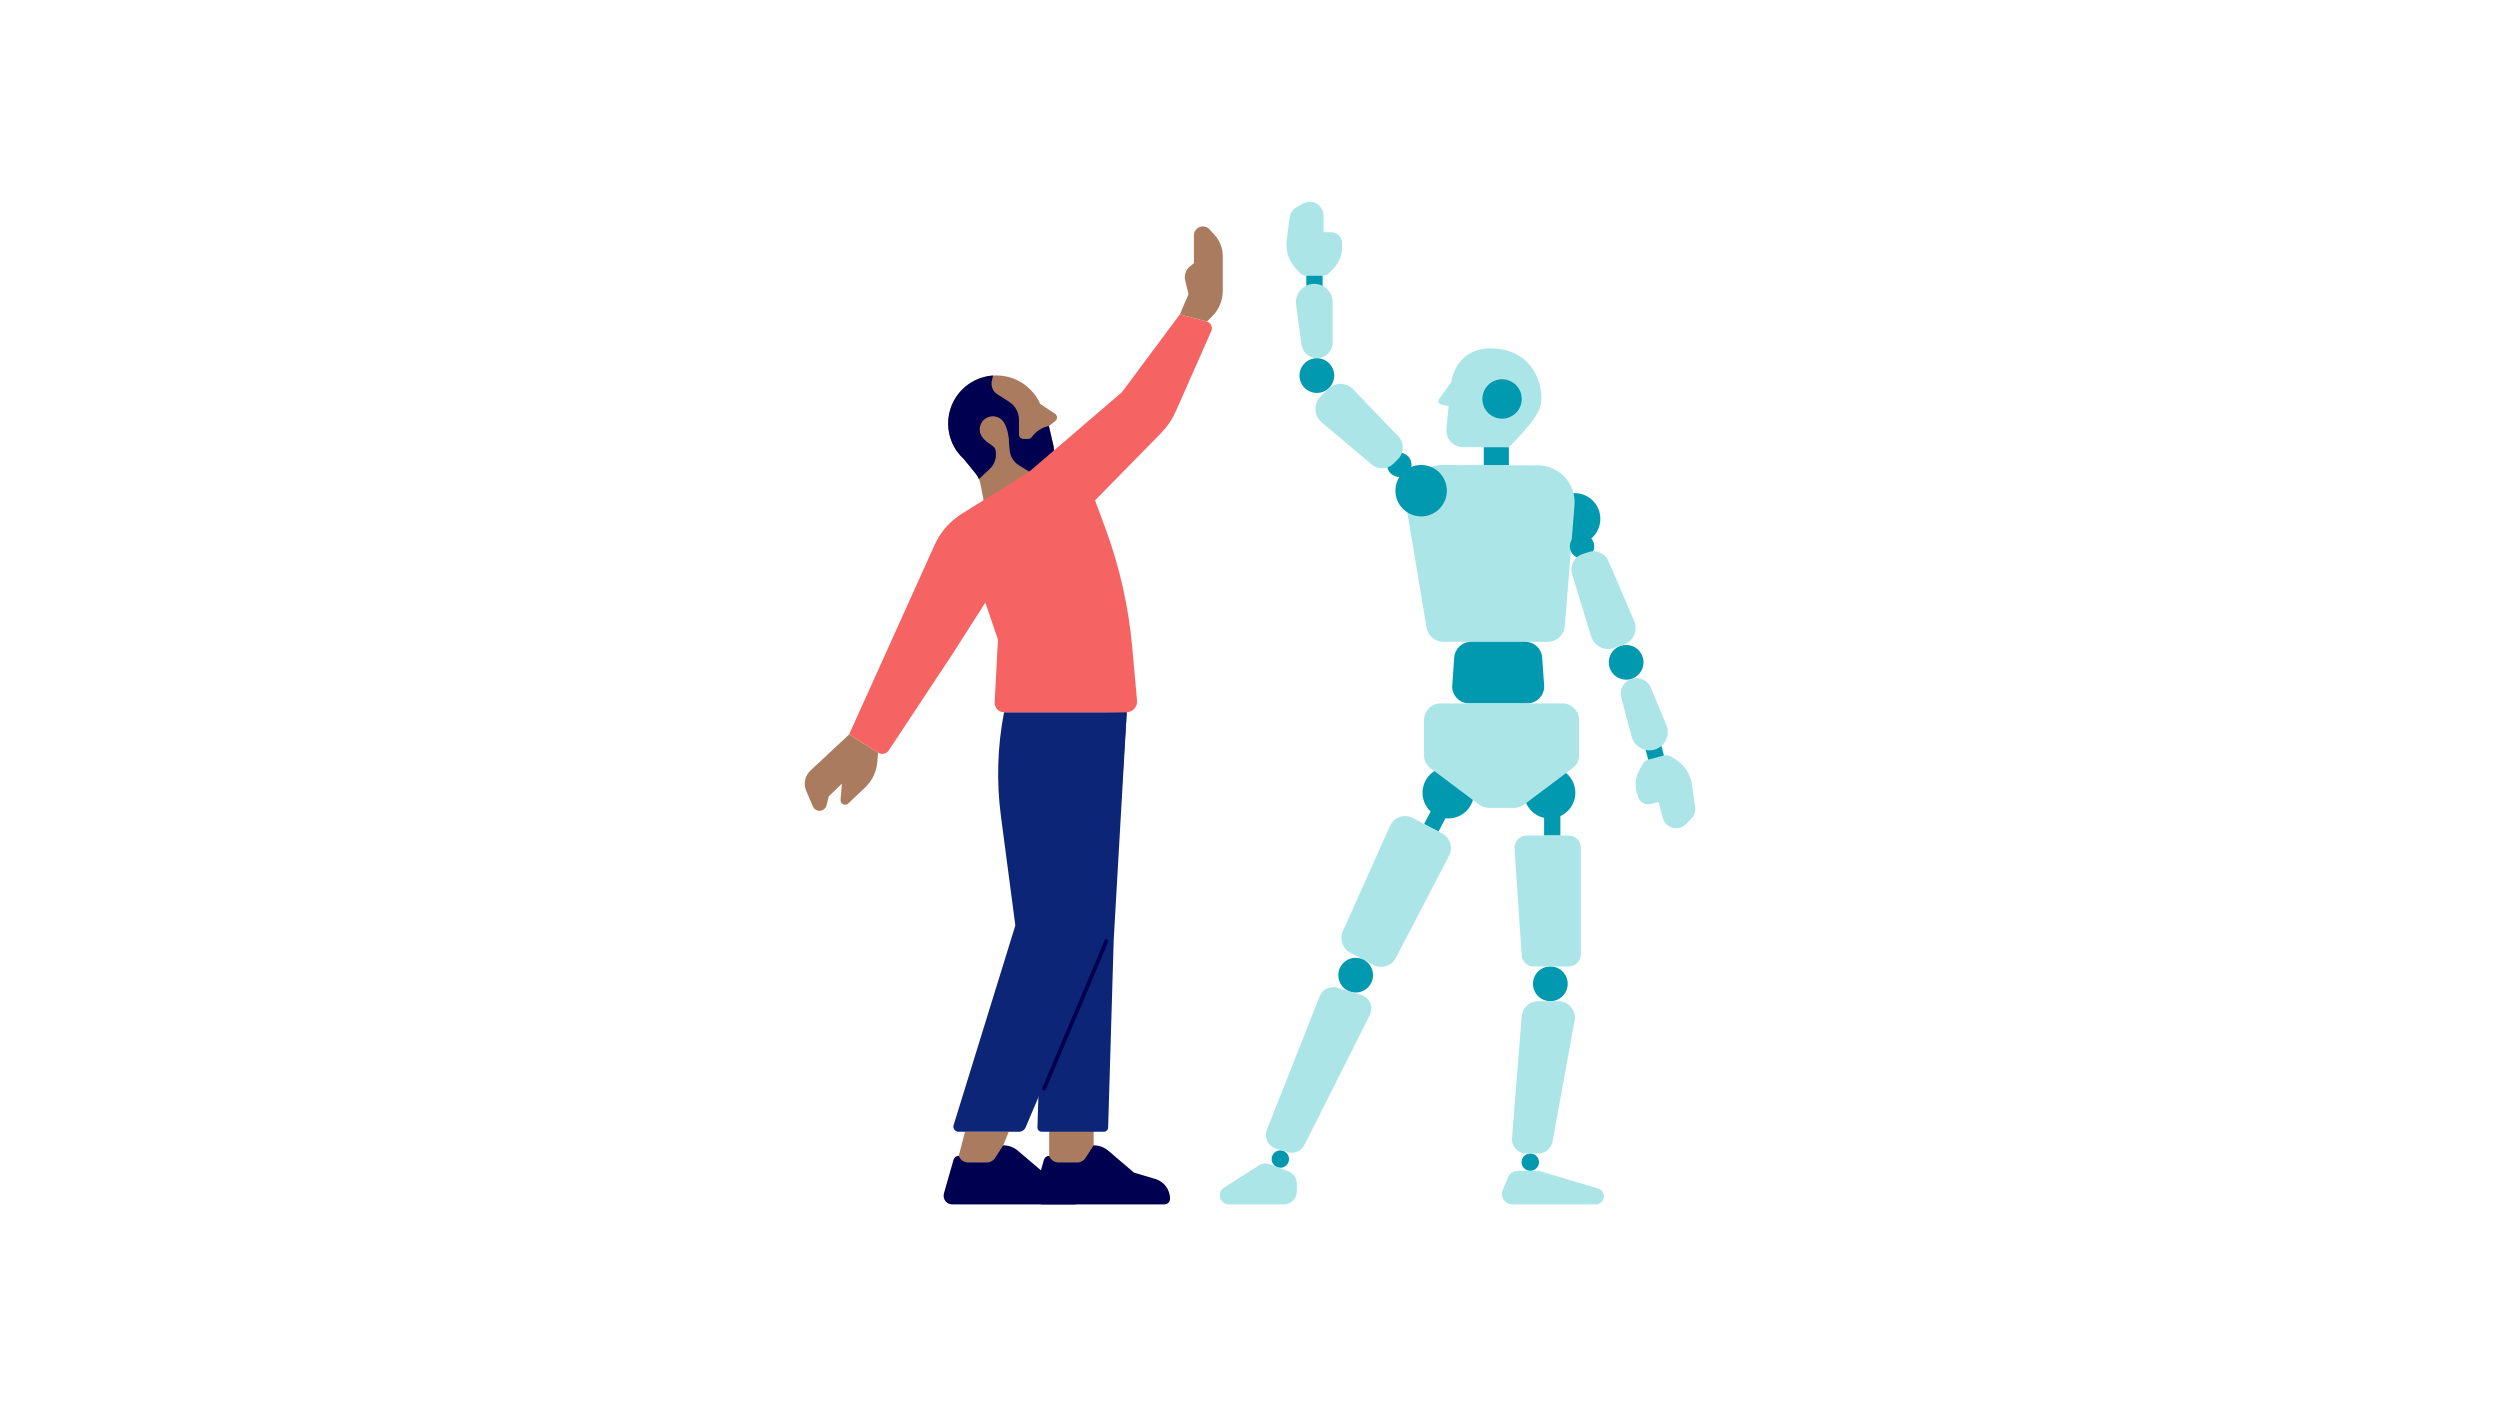 <?xml version="1.0" encoding="UTF-8"?> <svg xmlns="http://www.w3.org/2000/svg" id="Art" viewBox="0 0 1920 1080"><defs><style> .cls-1 { fill: none; stroke: #000050; stroke-linecap: round; stroke-miterlimit: 10; stroke-width: 3px; } .cls-2 { fill: #f56363; } .cls-3 { fill: #000050; } .cls-4 { fill: #0099b0; } .cls-5 { fill: #abe5e8; } .cls-6 { fill: #ab7b60; } .cls-7 { fill: #0c2577; } </style></defs><rect class="cls-4" x="1097.33" y="618.34" width="12.49" height="18.47" transform="translate(419.06 -441.62) rotate(27.75)"></rect><path class="cls-5" d="m1054.87,741.08l-17.96-9.45c-5.91-3.11-8.39-10.28-5.65-16.37l36.3-81c2.99-6.66,10.97-9.42,17.43-6.02l22.58,11.88c6.17,3.24,8.55,10.86,5.33,17.04l-40.92,78.57c-3.24,6.21-10.91,8.61-17.11,5.35Z"></path><rect class="cls-4" x="1003.26" y="208.08" width="12.49" height="18.47"></rect><rect class="cls-4" x="1139.56" y="343.38" width="19.27" height="13.99"></rect><circle class="cls-4" cx="1209.31" cy="398.48" r="19.75"></circle><circle class="cls-4" cx="1190.12" cy="608.82" r="19.75"></circle><circle class="cls-4" cx="1112.25" cy="608.82" r="19.75"></circle><path class="cls-5" d="m1188.66,492.92h-80.12c-6.42,0-11.91-4.64-12.97-10.98l-15.36-91.89c-2.89-17.29,10.48-33.02,28.01-32.95l72.91.28c16.47.06,29.41,14.13,28.09,30.55l-7.46,92.9c-.55,6.83-6.25,12.09-13.1,12.09Z"></path><path class="cls-5" d="m1024.48,205.75l-3.72,3.92c-1.29,1.36-3.08,2.13-4.95,2.13h-12.54c-1.91,0-3.73-.8-5.03-2.21l-3.14-3.41c-5.37-5.85-7.89-13.76-6.9-21.64l2.21-17.49c.42-3.31,2.38-6.24,5.3-7.87l5.02-2.82c2.89-1.63,6.39-1.8,9.43-.46h0c3.83,1.69,6.3,5.48,6.3,9.66v12.7s6.22.12,6.22.12c4.46.09,8.03,3.73,8.03,8.19v3.57c0,5.81-2.23,11.4-6.24,15.62Z"></path><rect class="cls-6" x="805.79" y="864.36" width="34.15" height="34.19"></rect><path class="cls-3" d="m805.79,887.65h0c-1.89,0-3.54,1.25-4.06,3.07l-7.36,25.82c-1.21,4.24,1.98,8.46,6.39,8.46h93.49c2.41,0,4.36-1.95,4.36-4.36h0c0-7.02-4.62-13.21-11.35-15.2l-16.35-4.85-19.67-16.79c-3.15-2.69-7.16-4.17-11.3-4.17h0l-6.29,9.71c-1.4,2.15-3.79,3.45-6.35,3.45h-14.34c-3.24,0-6.13-2.07-7.17-5.14h0Z"></path><path class="cls-7" d="m865.35,547l-10.01,174.71-4.29,144.31c-.05,1.75-1.48,3.14-3.23,3.14h-47.84c-1.83,0-3.29-1.51-3.23-3.34l4.69-150.7-2.66-165.91,66.58-2.21Z"></path><circle class="cls-6" cx="765.16" cy="325.28" r="36.96"></circle><path class="cls-6" d="m740.38,352.71l9.12,11.23c1.67,2.06,2.82,4.51,3.33,7.11l2.91,14.86h34.7v-23.67l11.7-5.3c5.43-2.46,8.37-8.41,7.02-14.22l-3.59-15.5,4.91-3.86c1.86-1.46,1.74-4.31-.23-5.62l-11.34-7.51-58.53,42.48Z"></path><path class="cls-3" d="m802.14,356.93l-11.71,5.32-7.38-4.61h-.02l-.49-.32c-4.08-2.53-6.71-6.83-7.13-11.59l-.86-9.41c-.02-.27-.03-.54-.07-.8l-13.06,6.28h0c2.01,1.01,3.31,3.03,3.39,5.28l.05,1.55c.17,4.34-1.56,8.54-4.73,11.5l-1.61,1.51-6.69,6.26-.02-.02c-.59-1.41-1.38-2.75-2.35-3.94l-9.11-11.24c-7.5-6.76-12.19-16.54-12.19-27.42,0-19.59,15.25-35.62,34.5-36.88v.02l-.94,4.13c-.91,3.94.77,8.02,4.16,10.18l9.17,5.89c4.6,2.93,7.41,8,7.51,13.43.02.12.02.22.02.34v11.3c0,1.88,1.52,3.4,3.4,3.4h3.67c1.07,0,2.1-.49,2.72-1.36,3.07-4.29,6.86-6.45,9.57-7.53,2.11-.82,3.59-.99,3.59-.99l3.59,15.51c1.34,5.8-1.59,11.76-7.03,14.21Z"></path><path class="cls-6" d="m770.74,323.99c3.19,4.56,6.02,16.46,1.46,19.65-4.56,3.19-14.78-3.53-17.97-8.09-3.19-4.56-2.09-10.84,2.47-14.03,4.56-3.19,10.84-2.09,14.03,2.47Z"></path><path class="cls-6" d="m926.9,246.99l4.16-4.16c5.14-5.14,8.02-12.11,8.02-19.37v-26.8c0-5.93-2.19-11.65-6.15-16.06l-3.98-4.43c-1.31-1.46-3.17-2.29-5.13-2.29h0c-3.81,0-6.9,3.09-6.9,6.9v21.36l-2.93,2.35c-3.28,2.62-4.74,6.91-3.76,10.99l2.54,10.48-6.65,15.51,20.77,5.54Z"></path><path class="cls-6" d="m652.11,564.07l-29.62,27.66c-4.3,4.01-5.61,10.29-3.3,15.69l5.11,11.93c.87,2.04,2.88,3.36,5.09,3.36h0c2.54,0,4.76-1.73,5.38-4.2l1.73-6.91,10.06-9.71-1.03,12.31c-.12,1.44.65,2.81,1.94,3.45h0c1.33.67,2.94.43,4.02-.6l12.92-12.27c5.48-5.21,8.83-12.27,9.39-19.81l.52-7.01-22.2-13.88Z"></path><polygon class="cls-6" points="774.73 869.15 770.5 879.63 765.71 906.85 736.36 906.85 736.36 887.65 741.1 869.15 774.73 869.15"></polygon><path class="cls-7" d="m771.12,547h94.23l-8.71,135.68c-1.07,15.95-4.79,31.6-11.02,46.32l-57.94,136.84c-.85,2.01-2.82,3.32-5,3.32h-46.64c-2.6,0-4.45-2.52-3.69-5l47.43-153.4-11.08-83.99c-3.5-26.54-2.69-53.48,2.41-79.76h0Z"></path><path class="cls-1" d="m849.61,722.8c-.77,2.08-1.59,4.14-2.45,6.19l-45.33,107.08"></path><path class="cls-3" d="m736.36,887.65h0c-1.89,0-3.54,1.25-4.06,3.07l-7.36,25.82c-1.21,4.24,1.98,8.46,6.39,8.46h93.49c2.41,0,4.36-1.95,4.36-4.36h0c0-7.02-4.62-13.21-11.35-15.2l-16.35-4.85-19.67-16.79c-3.15-2.69-7.16-4.17-11.3-4.17h0l-6.29,9.71c-1.4,2.15-3.79,3.45-6.35,3.45h-14.34c-3.24,0-6.13-2.07-7.17-5.14h0Z"></path><path class="cls-2" d="m790.44,362.25l-51.8,32.35c-9.14,5.71-16.39,14-20.82,23.83l-65.71,145.64,22.44,14.03c2.69,1.68,6.23.91,7.99-1.74l49.65-75.11,24.55-38.49,9.7,28.49-2.54,48.16c-.22,4.13,3.07,7.59,7.2,7.59h94.07c4.76,0,8.49-4.08,8.07-8.82l-3.66-40.86c-2.81-31.39-9.78-62.26-20.72-91.81l-7.87-21.24,50.7-51.66c4.75-4.84,8.59-10.5,11.33-16.7l27.27-61.74c1.3-2.95-.33-6.36-3.45-7.19l-20.71-5.52-44.53,59.8-71.16,60.99Z"></path><path class="cls-5" d="m1011.46,275.12h0c-6.02,0-11.12-4.45-11.92-10.42l-4.22-31.35c-.73-8.25,5.77-15.35,14.06-15.35h0c7.79,0,14.11,6.32,14.11,14.11v30.98c0,6.64-5.39,12.03-12.03,12.03Z"></path><rect class="cls-4" x="1264.19" y="567.25" width="12.49" height="18.47" transform="translate(2646.6 805.71) rotate(165.05)"></rect><rect class="cls-4" x="1185.88" y="623.21" width="12.49" height="18.47"></rect><path class="cls-5" d="m1258.95,591.51l2.59-4.75c.9-1.64,2.43-2.85,4.23-3.33l12.12-3.24c1.85-.49,3.81-.19,5.43.84l3.91,2.49c6.7,4.26,11.18,11.26,12.25,19.12l2.37,17.47c.45,3.31-.69,6.64-3.09,8.97l-4.12,4.02c-2.38,2.32-5.71,3.39-8.99,2.88h0c-4.14-.64-7.5-3.66-8.58-7.71l-3.28-12.27-6.04,1.49c-4.33,1.07-8.72-1.53-9.87-5.84l-.92-3.45c-1.5-5.62-.79-11.59,1.99-16.7Z"></path><path class="cls-5" d="m1253.64,521.14h0c5.82-1.55,11.89,1.44,14.21,7l12.16,29.2c2.83,7.78-1.62,16.32-9.62,18.46h0c-7.53,2.01-15.26-2.46-17.27-9.99l-7.99-29.93c-1.71-6.42,2.1-13.01,8.52-14.72Z"></path><circle class="cls-4" cx="1074.69" cy="356.97" r="9.37"></circle><circle class="cls-4" cx="1215" cy="419.59" r="9.37"></circle><circle class="cls-4" cx="1011.35" cy="288.45" r="13.33"></circle><circle class="cls-4" cx="1248.88" cy="508.65" r="13.33"></circle><circle class="cls-4" cx="1190.66" cy="755.57" r="13.33"></circle><circle class="cls-4" cx="1175.26" cy="892.53" r="6.67"></circle><circle class="cls-4" cx="1091.44" cy="376.85" r="19.75"></circle><path class="cls-5" d="m1053.5,356.72l-38.39-32.27c-6.11-5.13-6.51-14.39-.87-20.03l5.58-5.58c5.39-5.39,14.15-5.3,19.43.2l34.66,36.11c4.69,4.88,4.61,12.61-.18,17.4l-3.46,3.46c-4.56,4.56-11.85,4.88-16.79.73Z"></path><path class="cls-5" d="m1235.32,430.91l19.74,46.1c3.14,7.33-.67,15.78-8.25,18.28l-7.5,2.47c-7.24,2.38-15.02-1.64-17.26-8.93l-14.68-47.85c-1.98-6.47,1.57-13.34,7.99-15.45l4.64-1.53c6.12-2.02,12.77.98,15.31,6.91Z"></path><path class="cls-4" d="m1172.99,540.19h-44.75c-7.51,0-13.44-6.37-12.91-13.86l1.52-21.38c.48-6.78,6.12-12.03,12.91-12.03h41.71c6.79,0,12.43,5.25,12.91,12.03l1.52,21.38c.53,7.49-5.4,13.86-12.91,13.86Z"></path><path class="cls-5" d="m1207.83,589.9l-37.14,27.87c-2.33,1.75-5.17,2.7-8.09,2.7h-18.85c-2.92,0-5.76-.95-8.09-2.7l-37.14-27.87c-3.07-2.3-4.87-5.91-4.87-9.74v-27.15c0-7.07,5.74-12.81,12.81-12.81h93.44c7.07,0,12.81,5.74,12.81,12.81v27.15c0,3.83-1.8,7.44-4.87,9.74Z"></path><path class="cls-5" d="m1149.19,267.76c-31.35-2.87-34.62,25.65-34.62,25.65l-9.31,13.03c-1.17,1.63-.25,3.93,1.73,4.3l5.56,1.05-1.69,17.54c-.72,7.53,5.2,14.05,12.76,14.05h35.2s21.89-20.79,24.42-32.1c2.53-11.3-2.7-40.66-34.05-43.53Z"></path><circle class="cls-4" cx="1153.58" cy="306.41" r="15.12"></circle><path class="cls-5" d="m1204.77,742.24h-26.83c-4.91,0-8.98-3.81-9.31-8.71l-5.46-81.91c-.36-5.38,3.91-9.95,9.31-9.95h32.29c5.15,0,9.33,4.18,9.33,9.33v81.91c0,5.15-4.18,9.33-9.33,9.33Z"></path><path class="cls-5" d="m1181.6,885.86h-9.56c-6.34,0-11.33-5.41-10.83-11.73l7.46-93.58c.52-6.57,6.01-11.64,12.61-11.64h15.56c7.89,0,13.86,7.15,12.44,14.92l-16.99,93.12c-.94,5.16-5.44,8.91-10.69,8.91Z"></path><path class="cls-5" d="m1181.93,899.2h-16.43c-3.21,0-6.11,1.94-7.33,4.92l-4.09,9.95c-.95,2.32-.75,4.96.55,7.11h0c1.44,2.37,4.01,3.82,6.78,3.82h64.17c3.44,0,6.22-2.79,6.22-6.22h0c0-2.75-1.8-5.17-4.44-5.96l-45.44-13.62Z"></path><circle class="cls-4" cx="1041.16" cy="748.94" r="13.33"></circle><circle class="cls-4" cx="983.29" cy="890.15" r="6.67"></circle><path class="cls-5" d="m988.84,884.86l-8.78-2.64c-6.17-1.85-9.44-8.59-7.07-14.59l40.54-102.55c2.1-5.32,7.93-8.14,13.4-6.49l18.37,5.52c6.55,1.97,9.74,9.37,6.67,15.49l-50.13,99.67c-2.4,4.77-7.88,7.13-13,5.6Z"></path><path class="cls-5" d="m975.07,894.16l14.26,5.4c4.01,1.52,6.66,5.36,6.66,9.64v5.76c0,1.83-.5,3.63-1.45,5.2h0c-1.82,3.01-5.08,4.84-8.59,4.84h-42.14c-3.87,0-7.01-3.14-7.01-7.01h0c0-2.4,1.22-4.63,3.25-5.91l26.82-17.07c2.45-1.56,5.49-1.87,8.2-.84Z"></path></svg> 
